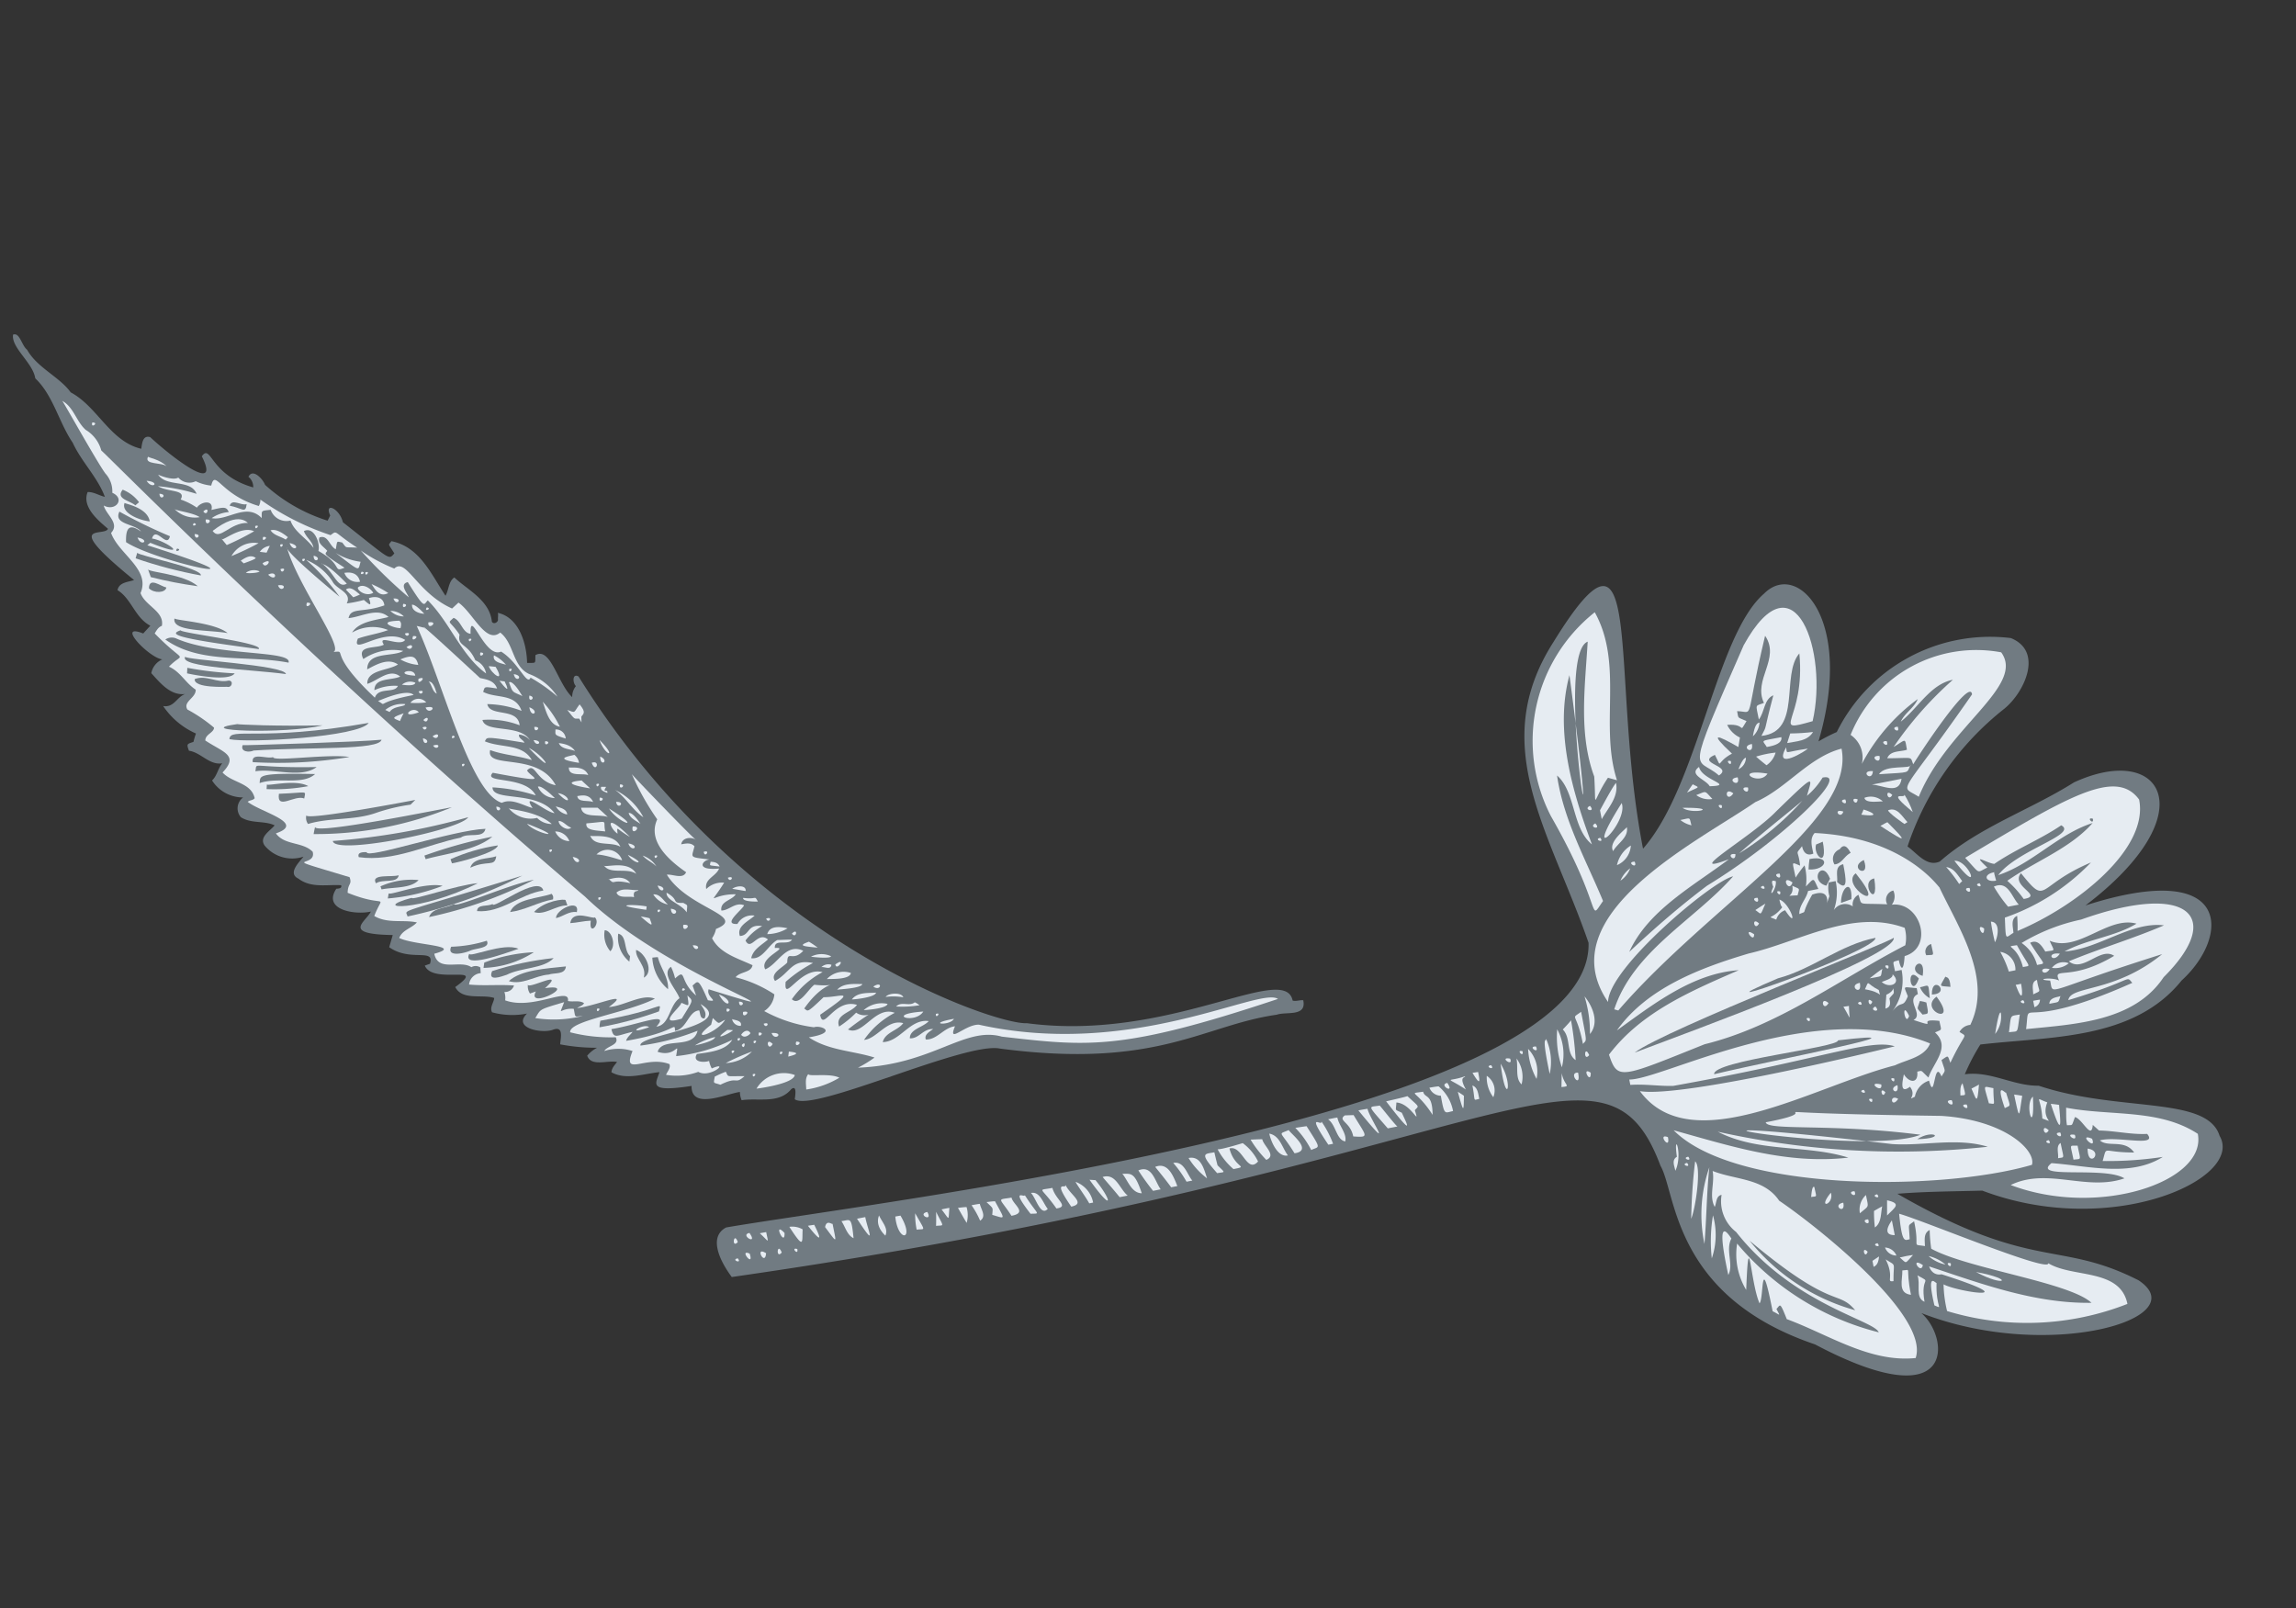 <svg width="167" height="117" fill="none" xmlns="http://www.w3.org/2000/svg"><rect width="100%" height="100%" fill="#333333" stroke="none"/><g clip-path="url(#clip0)"><path d="M158.681 71.32c-3.513 4.375-9.654 4.07-14.64 4.659-.436.69-.814 1.414-1.131 2.165 1.878-.259 3.544.861 5.373.83 5.86 1.961 12.24.71 13.157 3.642 1.841 3.123-7.869 7.546-17.26 3.99-2.042.058-4.125.062-6.176.23 9.886 5.684 11.745 3.344 17.549 6.297 4.186 2.788-6.608 5.961-15.801 2.382 2.058 1.774 2.625 7.759-7.735 2.278-10.361-3.506-10.09-11.01-11.241-12.993-4.243-11.33-12.183.133-67.549 8.092-.694-.921-1.82-2.862-.411-3.605 10.741-1.857 63.097-8.028 62.727-20.71-2.83-8.17-7.365-14.327-2.559-21.864 6.774-10.986 4.047 2.318 6.522 15.022 4.019-4.568 5.304-15.551 8.805-18.555 2.401-2.43 6.579 1.821 3.958 10.75.429-.254.873-.481 1.329-.681a12.442 12.442 0 0112.658-6.836c2.397.961.991 3.943-.457 5.129a21.368 21.368 0 00-7.055 10.03c.687.488 1.401 1.514 2.346 1.096 2.865-2.521 6.576-3.746 9.759-5.755 6.447-2.974 9.621 2.267.837 8.95 10.783-3.466 10.48 2.286 6.995 5.457z" fill="#717B82"/><path d="M157.375 71.078c-2.162 3.255-6.5 3.42-10.006 3.781.318-2.582-.816.44 7.724-3.364-.519-.583.237-.218-4.654 1.254.163-1.074 3.325-.496 6.826-3.344-8.79 2.765-7.87 3.097-8.147 1.923-1.179-.064.052-.29.653-.003-.511-1.098.76.146 4.003-1.796-1.006-.69-2.259 1.252-3.297.397 2.287-.946 4.655-1.643 6.921-2.616-2.39-.294-4.748 1.724-7.233 1.9 1.659-.9 3.62-1.052 5.234-2.022-2.075-.588-4.249 2.124-6.32 1.24.368.845.455.657-.312.791-.25-.402-.553-.918-1.105-.638 1.05 1.707 1.219 1.456.503 1.612a2.813 2.813 0 00-1.122-1.6 13.969 13.969 0 014.332-1.704c7.85-2.799 10.426-.209 6 4.19zM146.747 67.718c.01-.367 0-.733-.029-1.099-.501.223-.291.82-.271 1.236-.585.347-.554.668-.622-1.107a15.897 15.897 0 006.26-4.011c-4.051 1.711-3.116 3.223-5.089.78-.794.948 1.706 1.64.197 1.874A7.64 7.64 0 00146 64.069c2.038-1.426 4.565-2.341 6.207-4.203-2.533.808-4.379 2.974-6.864 3.788 1.384-1.827 5.828-2.962 4.579-3.62-1.551 1.051-3.314 1.739-4.863 2.804-.568-.044-1.727-.874-.507.27-.827.38-.457.526-1.616-.709 7.437-4.428 10.954-6.564 12.654-4.238.719 3.592-4.532 7.748-8.843 9.557zM146.248 86.2c2.669-1.301 5.521.473 8.272-.486-1.436-.9-6.825.093-5.303-1.107 2.667.193 5.726 1.04 8.093-.451-1.447.218-2.91.318-4.374.297.358-1.19-.121-.614 2.289-.62-.694-.999-1.902-.342-2.49-.88 1.238-.351 4.287.528 3.438-.472-1.17.059-2.331-.227-3.501-.247l-.454-.408c-.088 1.137-.734-.416-1.293-.571-.27.69-.122.568-.583.596-.083-.42-.045-.862-.064-1.278 3.233.626 6.761.059 9.58 1.902.681 3.474-7.226 6.144-13.61 3.725z" fill="#E6ECF2"/><path d="M152.223 59.552c.106.54-.541-.142 0 0z" fill="#717B82"/><path d="M150.474 70.067a1.53 1.53 0 01-1.226.334 1.054 1.054 0 011.226-.334zM145.558 47.452c1.769 2.437-3.927 5.435-5.997 10.507-1.445-.945-1.498.294 3.875-7.448-.133-1.311-3.963 4.541-4.276 5.085-.243-.606.067-.449-1.89-.439.226-.588.983-.457 1.433-.623-.173-.883-.012-.775-.972-.198a26.365 26.365 0 014.314-4.89c-1.633.32-2.522 2.05-3.789 3.045.281-.63.958-.981 1.233-1.641a13.95 13.95 0 00-4.068 4.716 1.986 1.986 0 00-.818-2.11 9.86 9.86 0 0110.955-6.005zM149.823 69.37c-.515.785-1.068-.133 0 0zM148.98 91.886c1.767 1.084 5.233.358 5.759 2.961a19.993 19.993 0 01-13.118.519 9.073 9.073 0 01-.256-1.941c1.042.558 6.245 1.311-.144-.734-.465.091-.766-.177-.905-.57 3.826 1.273 7.7 2.707 11.81 2.647-1.616-1.502-9.009-2.48-11.658-3.936a11.298 11.298 0 01-.112-1.362c-.468.232-.35.753-.346 1.172-1.029-.172-.345.223-.789-1.805-.498.393-.374.073-.319 1.307-.36.07-.555.342-.768-1.856 1.575.422 10.992 4.347 10.846 3.598zM152.166 82.831c.377.968-1.117-.465 0 0zM151.841 83.548c1.265.188.009 1.554 0 0zM149.878 72.424c-.2.567-.041.427-.817.595.002-.545.84-.476.817-.596zM149.08 70.496c-.443.678-.948-.234 0 0zM150.913 82.548c.255.665-.87-.156 0 0zM150.816 84.356c-.234-1.199-.334-.992.298-1.023.223 1.138.307.935-.298 1.023zM147.884 72.332c.008-.36-.179-.914.277-1.05.128.97.404.714-.277 1.05zM148.377 72.702a.577.577 0 01-.403.561l-.091-.464c.569-.112.5-.067.494-.097zM149.769 80.362c.033.724.372 2.928-.604-.069.682.069.61.098.604.069zM145.026 64.493c1.043-.468 1.284.76 1.812 1.31l-.779.152a10.29 10.29 0 01-1.033-1.462zM146.701 68.754c.984 1.766 1.06 1.44.436 1.594-.427-1.705-1.479-1.437-.436-1.594zM149.854 82.382c.291.612-.685-.005 0 0zM149.692 84.25c.052-.368-.174-.884.187-1.11.237 1.213.322 1.01-.187 1.11zM148.911 80.188c-.511 1.282.727 1.568-.361 1.175-.107-1.66-.644-1.538.361-1.175zM147.001 71.556c.127.645.144 1.528-.389.077.132-.013.262-.039.389-.077zM147.158 72.754c.351.445-.539.106 0 0zM149.014 82.22c-.347.613-.597-.583 0 0zM145.489 69.24a1.296 1.296 0 011.103 1.339l-.479.094a7.642 7.642 0 00-.624-1.433zM149.014 82.936c.351.444-.539.105 0 0zM145.189 64.057c-.779.153-1.007-.456-.12-.614-.039.039-.042.024.12.614zM146.912 73.798c-.227 1.46-.05 1.176-.79 1.29.173-1.34.038-1.158.79-1.29zM147.865 79.77c.152 3.081-.655.549 0 0zM144.809 67.04c.707.033.514 1.112.294 1.498a14.128 14.128 0 01-.294-1.498zM147.09 79.705c-.255 1.48-.161 1.96-.593-.087.637.078.598.117.593.087zM143.982 64.247c.337.447-.539.106 0 0zM141.202 81.17c4.615.293 6.899 2.505 6.593 3.56-6.59 1.93-21.587 1.992-26.062-2.513 4.144 1.148 8.267 2.502 12.708 1.989-3.05-.958-6.539-.352-9.5-1.886a60.364 60.364 0 0019.641 1.096c-2.233-.682-4.675-.048-6.944-.195-22.948-2.656-2.15 1.013 2.045-.68-6.589-.84-11.144-.273-11.252-.906 5.985-1.126-4.353-.702 12.771-.465zM144.317 67.541c.011.931-.705-.5 0 0zM145.532 73.664a2.03 2.03 0 01-.413 1.543c.35-2.262.457-1.318.413-1.543zM142.154 62.615c1.057-.083 2.085 2.702 0 0zM143.256 64.591c.234.639-.676-.038 0 0zM145.905 79.455c.349 1.144.365.908-.085 1.152-.749-2.155.129-.928.085-1.152zM141.559 63.073c.571.06.85.611 1.163 1.017l-.222.214a9.622 9.622 0 00-.941-1.23zM141.051 64.526c1.434 3.032 3.883 6.642 2.26 10.025a.991.991 0 00-.786.511c.63.437.434-.085-.664 2.246-.22-.564-.109-.554-.646-.2.293.938.318.668.001 1.197-.563-1.367-.471 1.959-.905.302a1.521 1.521 0 00-1.031 1.166c-.681.336.18-.035-.359-.722-.787.59-.526-.457-.443-.91.372.628 1.072.709.974-.19.404-.08.207-.134.815.431.348-1.079 1.652-2.206.477-3.282.557-.249.464-.09.317-.84-1.876-.207.201.63-1.879-.067.761-.398-.608-1.436.315-1.881a66.52 66.52 0 00-.085-.434c-1.074-.085-.942-.205-.646.593-.378.93-.438.225-1.124 1.09a3.787 3.787 0 00.671-3.008l-.48.094c-.158-.809-.219-.641.279-.801.076.39.319 1.15.423-.3 2.164-.627 1.147-3.99-.935-3.737a.998.998 0 00.109-1.032.683.683 0 00-.47.392.686.686 0 00.029.612c-2.259-.102-1.79.149-2.095-.694a.795.795 0 00-.411.843.989.989 0 00-1.378.27 3.792 3.792 0 00.131-2.11l-.509.1c-.052.334-.033.674.056 1-.605 1.674.608-.788-1.251-.113-.901 1.592-.277 1.128-.936 1.413-.031-.632.504-1.08.635-1.68l.749-.147c-.398-.84-.272-.833-.907-.18a3.827 3.827 0 00-.098-1.536c-.235.283-.452.58-.65.89-.244-1.244-.346-1.13.326-.873-.136-1.25-.389-.717.143-1.413.088.45.348.741.821.54-.096-.495-.289-1.08.096-1.497 6.656.313 9.087 4.067 9.061 3.932zM144.991 79.152c-.005 1.323.226 1.153-.328 1.106-.392-1.447-.459-1.232.328-1.106zM143.941 78.875c-.126 1.58-.19 1.095-.546.31.65-.33.546-.31.546-.31z" fill="#E6ECF2"/><path d="M138.966 55.634c-.323.654.102.524-2.293.683.446-.741 2.36-.339 2.293-.683z" fill="#E6ECF2"/><path d="M141.867 71.785c-.889-.09-.8.048-.365-.753.02.105.323-.094.365.753z" fill="#717B82"/><path d="M138.033 52.861c.231.624-.664.022 0 0zM138.52 57.805c.25.398.453.822.606 1.266-2.026-1.687-.538-.921-.606-1.266zM142.738 78.769c.283 1.049.263.866-.147.915-.054-.907.185-.798.147-.915zM143.046 80.342c.291.611-.694-.05 0 0zM143.724 92.527c2.886.523 2.106 1.143 0 0zM138.309 56.65c-.169 1.199-1.373.455-2.157.422l2.157-.423z" fill="#E6ECF2"/><path d="M140.515 72.346c-.024-1.551 1.464-.07 0 0z" fill="#717B82"/><path d="M137.328 58.941c.662-.27 1.022.453 1.412.859l-.222.137s-1.149-.786-1.19-.996z" fill="#E6ECF2"/><path d="M140.463 68.67c.185.943.272.755-.353.816a.553.553 0 01-.022-.494.562.562 0 01.375-.322zM140.855 72.497c1.665 2.224-1.359.997 0 0z" fill="#717B82"/><path d="M137.227 53.906c.249.636-.673-.023 0 0zM137.637 57.823c-.332.61-.609-.565 0 0zM137.279 59.806c1.413 1.418 1.527 1.599-.507.27.588-.332.51-.255.507-.27zM141.958 80.026c.344.726-.781-.018 0 0z" fill="#E6ECF2"/><path d="M139.844 70.984c-1.375-.43.276-1.765 0 0zM140.364 72.609a1.626 1.626 0 01-.715-.793c.716-.156.588-.334.715.793z" fill="#717B82"/><path d="M136.708 54.988c.156.794-.898-.058 0 0z" fill="#E6ECF2"/><path d="M140.115 72.922c.185.944.155.794-.279.879-.471-.577-.4-.295-.194-.989.581.104.479.14.473.11zM139.57 71.178c-.59 1.67-1.01-1.109 0 0z" fill="#717B82"/><path d="M135.61 58.034a1.282 1.282 0 011.343.265c-.255-.028-1.258.169-1.343-.265zM140.387 75.901c-.395.996-1.668 1.167-2.55 1.589-5.924 1.519-14.811 6.962-18.56 1.88 3.216.536 18.508-3.254 18.538-3.26-1.793-.582-5.23.932-16.109 2.877-1.021.03-2.035-.145-3.125-.071l-.076-.39c2.416.024 13.454-6.028 21.882-2.625zM136.225 56.093c-.063.868-1.009-.066 0 0zM138.583 68.758c-4.829 2.502-9.266 5.892-14.594 7.2-6.157 2.467-6.326 2.64-6.959.758 2.335-3.087 5.924-4.614 9.435-6.142-3.333.217-6.218 2.478-8.862 4.38 2.194-3.089 6.061-4.547 9.588-5.596 3.676-.845 7.541-3.267 11.346-1.866.117.412.133.847.046 1.266zM135.544 58.886c.642.186 1.291.556-.161.374.061-.121.114-.246.161-.373zM138.86 73.899c-.294.882-.606-1.266 0 0z" fill="#E6ECF2"/><path d="M139.451 82.866c1.128-.75 2.212-.06 0 0zM137.744 68.207c.264 1.348-14.864 6.849-18.845 8.36 2.092-1.623 18.886-8.15 18.845-8.36z" fill="#717B82"/><path d="M137.659 70.868c.707.67-.24 1.074-.792.56.141-.075.857-.23.792-.56zM141.888 91.891c.106.54-.544-.157 0 0zM135.118 58.145c-.062.635-.666-.227 0 0z" fill="#E6ECF2"/><path d="M136.324 63.897c.391 2.474-1.154.226 0 0z" fill="#717B82"/><path d="M137.35 70.244c.105.54-.545-.158 0 0zM137.7 71.87c.097.495.061.315-.273.754.062.315.124.63-.29.741.013-.329.042-.661.067-1.008.486-.22.502-.456.496-.486zM117.707 73.503l-.296-.082c1.405-4.257 5.808-6.473 8.649-9.674-1.498.294-9.093 6.697-9.096 9.14-4.352-6.333 6.519-11.652 10.712-14.543 2.252-.97 3.871-3.262 6.268-3.888 1.048 5.27-9.505 11.258-16.237 19.047zM140.277 91.367c.453.102.873.313 1.225.616a2.597 2.597 0 01-1.225-.616z" fill="#E6ECF2"/><path d="M135.563 62.553c.548 1.448-1.206.595 0 0zM134.975 63.524c2.589 3.21-1.207.905 0 0z" fill="#717B82"/><path d="M136.912 70.47c-.161.685.097.494-.922.694.862-.682.925-.679.922-.694zM134.217 58.151c.276.615-.661.036 0 0z" fill="#E6ECF2"/><path d="M129.318 71.165c2.484-.658 4.559-2.449 7.091-2.945.179.914-14.472 6.072-7.091 2.945z" fill="#717B82"/><path d="M131.842 52.458c-3.225.927-.494-.06-.966-4.928-1.359 1.557.214 5.697-2.759 6 .461-.9.09-.018.867-2.954-.689.29-.621 1.195-1.054 1.762-.229-1.169-.296-.953.37-1.208-.814-1.692 1.221-3.21.084-4.885-1.536 6.445-.724 5.508-2.035 5.485.114.584-.014.407.685.721-.611 1.007.033.165-1.408.276.193.406.521.732.928.923l-.114.69c-1.559-.891-2.18-1.127-.465.48-1.227.646-.67 1.19-1.243.089-1.433.623 1.371.804.294 1.498-1.692-1.489-2.562.502 1.799-9.467 3.729-6.766 6.161.565 5.017 5.518zM134.079 59.034c-.215.648-.831-.273 0 0zM135.649 71.962c.338-.735.023-.44 1.006.052.132.674.31.156-1.006-.052zM138.011 78.933c.17.87-.788.264 0 0zM140.856 93.291c-.07 1.865.538 1.948-.156 1.664-.654-2.78.206-1.409.156-1.664z" fill="#E6ECF2"/><path d="M133.809 61.777c.328-.468.599-.117.798.264-.456.214-.638.794-1.174.837a.754.754 0 01-.075-.64.759.759 0 01.451-.46z" fill="#717B82"/><path d="M137.776 78.45c.106.54-.529-.16 0 0zM138.067 79.933c-.518.77-.687-.41 0 0z" fill="#E6ECF2"/><path d="M132.568 56.561c2.127-.417-2.897 4.503-8.411 7.87-1.979 1.492-3.853 3.12-5.652 4.81 1.367-3.021 4.646-4.784 7.249-6.74-3.565 1.336 1.682-1.652 3.425-3.471 2.978-2.901 2.623-2.49 2.25-1.141a5.515 5.515 0 001.139-1.328z" fill="#717B82"/><path d="M136.408 73.213c.477.529-.57.267 0 0z" fill="#E6ECF2"/><path d="M134.66 65.406l-.756.272c.005-1.167.833-1.78.756-.272z" fill="#717B82"/><path d="M136.184 72.868c-.224.604-.489-.51 0 0zM139.861 92.024c-.132.757-.985-.662 0 0zM139.98 94.692c-.711-.296-.258-1.318-.517-1.92 1.147.614.186-.006.517 1.92z" fill="#E6ECF2"/><path d="M133.622 64.162c.068-.448-.226-1.153.445-1.3.212 1.078.367 2.028-.445 1.3z" fill="#717B82"/><path d="M137.132 79.448c-.221.619-.501-.493 0 0zM131.871 53.245c-.397.669-1.206.672-1.88.804l.222-.697c.554-.005 1.108-.04 1.658-.107zM135.276 71.49c.209 1.064-.943.185 0 0z" fill="#E6ECF2"/><path d="M136.835 78.884c.147.749-1.175-.283 0 0zM139.155 91.276c-.643.686-.431.66-.974.191.878-.203.98-.16.974-.19zM135.328 72.865c.337.447-.539.105 0 0z" fill="#E6ECF2"/><path d="M133.686 75.675c7.525-.884-4.4 1.36-9.005 2.465-.161-.98 9.107-1.94 9.005-2.465z" fill="#717B82"/><path d="M129.912 54.36c.106.54-.211.352 1.574.096 0 .078-2.56 1.7-1.574-.096zM137.257 87.309c1.074.24.582.508-.001 1.104-.008-.2.01-1.06.001-1.104zM138.994 94.185c-.987-.117-.603-1.095-.628-1.774.725-.033.196-.35.628 1.774z" fill="#E6ECF2"/><path d="M132.577 61.21c.402 2.052-.722.997-.486.22.573-.253.492-.19.486-.22z" fill="#717B82"/><path d="M131.614 62.487c1.588-.31 1.269.84-.069.76.008-.254.031-.508.069-.76z" fill="#717B82"/><path d="M132.834 64.426c-1.282-.355-.294-1.98.275-.505-.251.469-.272.52-.275.505z" fill="#717B82"/><path d="M136.172 79.947c.105.54-.544-.158 0 0zM139.336 98.784c-3.339.344-6.34-1.712-9.374-2.829-.519-1.298-.454-1.046-.751-.739.303.594.288.441-.279.164-.904-4.613-.616-.921-.953-.576-.679-1.562-.773-5.93-.969-.976a5.005 5.005 0 01-.661-3.37 19.708 19.708 0 0010.303 6.457c-.329-.884-6.231-2.03-10.374-7.299a2.822 2.822 0 01-1.058-2.701c-.42.083-.356.568-.498.875-.434-.785.016-1.745-.154-2.613 1.685.665 3.725.514 4.841 2.162 2.654 1.797 10.968 8.348 9.927 11.445zM134.484 73.155c.022 1.146.211 1.078-.405.079.452-.073.41-.05.405-.08zM137.605 88.765l.211 1.078c-1.071.008-.205-1.048-.211-1.078zM135.558 79.274c.364.427-.539.106 0 0zM137.107 90.745a.945.945 0 01.83.584.884.884 0 01-.83-.584zM131.119 58.214a21.006 21.006 0 01-4.625 3.862c1.736-1.538 4.634-3.817 4.625-3.862zM136.906 87.736c-.116.52-.044 1.206-.536 1.551a9.443 9.443 0 01-.064-1.2c.726-.423.605-.322.6-.352zM137.151 91.607c.818.524.556.14.575 1.582-.59.085.102-.268-.575-1.582zM136.535 86.875c.348.43-.539.106 0 0zM128.509 54.34c-.324-.544-.576-.4 1.056-.72.112.568-.924.678-1.056.72zM136.563 90.431c.349.43-.539.106 0 0zM132.999 72.963c-.419.72-.656-.57 0 0zM135.72 86.926c.194.988.252.728-.439 1.33a1.443 1.443 0 01.439-1.33zM136.673 91.39c-.034.302-.08.622-.395.761l-.085-.434c.576-.393.483-.313.48-.328zM135.881 88.698c.231.624-.665.022 0 0zM129.148 54.743a1.668 1.668 0 01-.659.922 14.66 14.66 0 01-.761-.628 7.41 7.41 0 011.42-.294zM130.362 64.428c.6.287.523.13.386.702-1.161.026-.21.197-.386-.702zM134.889 86.653c.246.62-.682.01 0 0zM135.845 91.054c-.22.619-.486-.496 0 0zM130.378 64.192c-.297.867-.908-.662 0 0zM127.983 52.53c-.023.392-.196.76-.483 1.027.184-1.202.507-.908.483-1.027zM128.561 56.273c-.632.98-2.6-.408 0 0zM129.424 65.436c.777.237 1.458 2.359.416.774a1.025 1.025 0 00-.643.686c-.798-.341-.3.059.443-.911-.11-.01-.21-.519-.216-.549zM131.63 74.072c.106.539-.544-.158 0 0zM129.443 63.55c.234.64-.67-.008 0 0zM134.072 87.482c.185.944-.884.173 0 0zM127.423 54.117c.176.899-.913.179 0 0zM129.48 64.85c.106.54-.529-.16 0 0zM129.157 64.073c.111.57-.607 1.426-.178.44-.282-.723.198-.335.178-.44zM126.991 55.088a.945.945 0 01-.545.869c.405-1.028.566-.764.545-.869zM133.167 86.757c.276.849-1.052 1.295 0 0z" fill="#E6ECF2"/><path d="M134.937 95.307a14.99 14.99 0 01-7.68-5.058c6.123 5.13 6.383 3.523 7.68 5.058z" fill="#717B82"/><path d="M127.141 57.283c.141.719-.813-.105 0 0zM128.263 64.435c.349.43-.539.106 0 0zM128.408 65.729c-.41.92-.248.795-.732.47.825-.55.735-.455.732-.47zM126.39 56.544c.245.854-.958.11 0 0zM125.895 55.365c.106.54-.529-.16 0 0zM127.844 65.31c.219.642-.674-.023 0 0zM131.96 86.31c.164.838.243.683-.225.76.085-1.075.254-.61.225-.76zM126.074 57.71c-.533.773-.731-.557 0 0zM127.945 67.173c-.341.642-.591-.553 0 0zM127.585 67.959c.022.742-.895-.602 0 0zM126.225 62.128c.033.725-.796-.093 0 0zM124.355 57.191c-.268-.492-1.578-.826-.773-1.404.188.959 2.659 1.346.773 1.404zM125.233 58.575c.106.539-.544-.158 0 0zM124.552 58.117a1.527 1.527 0 01-1.175-.283c.782-.293.567-.36 1.175.283zM123.113 57.046c.538.283.542.143-.409.609.482-.717.415-.58.409-.61zM122.376 58.761c2.886-.037.758.536 0 0zM123.03 60.033a1.924 1.924 0 01-.807-.386c.809-.159.624-.231.807.386zM125.935 90.088c-.455.851.184 1.893-.226 2.657-1.091-5.012.244-2.567.226-2.657zM115.995 44.536c2.111 3.786.328 8.257 1.618 12.22l-.658-.183c-1.204 1.791-.836 2.481-.997-.084-1.152-3.103-.666-6.573-.477-9.814-2.575.986 1.37 22.859-1.326 2.437-1.093 4.025.198 8.469 1.635 12.309-1.459-1.176-1.168-3.815-2.537-5.009.466 3.253 2.128 6.178 3.344 9.128-1.144 1.624.138.704-3.793-6.178a11.939 11.939 0 013.191-14.826zM124.329 84.912c-.196 1.858-.203 3.726-.354 5.576a10.449 10.449 0 01.354-5.576zM124.594 88.407a5.264 5.264 0 01-.086 3.127 11.342 11.342 0 01.086-3.127zM123.01 88.655a40.52 40.52 0 01.285-4.178c.481.388.032 3.416-.285 4.178zM118.898 62.678c.261.618-.683.01 0 0z" fill="#E6ECF2"/><path d="M117.954 58.415c.533 1.45-3.087 4.882 0 0zM118.327 60.161c.15.764-.687 1.177-.995 1.75-.398-.683.998-1.657.995-1.75zM118.621 61.504a1.656 1.656 0 01-1.011 1.427 2.218 2.218 0 011.011-1.427zM117.543 56.956c.199 1.018-.579 1.808-1.04 2.63l-.126-.644c1.299-2.417 1.177-1.927 1.166-1.986zM122.794 84.14c.348.43-.54.106 0 0zM118.573 63.162c-.139.366-.386.68-.71.9.15-.359.396-.67.71-.9zM122.711 84.592c.349.43-.539.106 0 0zM121.859 85.163c-.068-.344-.294-.782.111-1.017-.282-1.998.468-.232-.111 1.017zM121.318 82.719c.205 1.048-.828-.336 0 0z" fill="#E6ECF2"/><path d="M116.396 60.944c.352.445-.539.106 0 0zM116.035 59.895c.492.526-.552.28 0 0zM115.645 58.618c.477.53-.567.283 0 0zM115.251 72.476c.593.724 1.088 1.902.396 2.738a9.035 9.035 0 00-.396-2.738zM115.135 75.936c-.475-2.426-.945-1.728-.132-2.338.446 2.354.409 2.004.132 2.338zM115.59 76.749c-.424.534-.362-.816 0 0zM115.702 78.034c.029.942-.72-.497 0 0zM114.268 74.209c.172.96.284 1.93.336 2.904-.72-.496-.314-1.602-.934-2.227.297-.307.604-.647.598-.677zM114.783 78.027c.25 1.273-.772-.05 0 0zM113.602 77.636a6.859 6.859 0 01-.339-2.764c.456.846.577 1.833.339 2.764zM113.573 79.073l.019-1.015c.167.932.745.943-.019 1.015zM112.446 75.546c.365.806.46 1.71.272 2.575-.662-3.137-.204-2.231-.272-2.575zM111.719 76.123c.294.627-.673-.023 0 0zM111.147 76.298a2.384 2.384 0 01.614 2.181 4.999 4.999 0 01-.614-2.181zM110.745 76.47c.106.54-.529-.16 0 0zM110.303 76.992a2.24 2.24 0 01.37 1.887c-.474-.436-.238-1.213-.37-1.887zM109.839 77.005c.27.663-.87-.156 0 0zM109.149 77.374c.967 1.599.377 3.192 0 0zM108.454 77.479c.349.43-.539.106 0 0zM108.14 78.256a1.283 1.283 0 01.476 1.555 2.382 2.382 0 01-.476-1.555zM107.507 77.96c.123.63.22 1.124-.405.08.453-.074.411-.05.405-.08zM107.096 78.958c.403.155.413.604.502.975-.494.097-.265.239-.502-.975zM106.624 79.253c-1.552-1.018-1.387-.49-.065-.967.027.135-.488-.029.065.967zM106.479 79.701c-.019 1.17-.005 1.323-.445-.286.478.295.451.316.445.286zM105.271 78.772c.592.879-.689.135 0 0zM104.635 79.02a3.056 3.056 0 011.053 1.8c-.614.121-.63.358-.888-1.116a.9.9 0 01-.83-.584c.752-.132.668-.084.665-.1zM104.202 81.096c-1.187-1.851-1.85-1.503-.688-1.684.115.506.673.1.688 1.684zM102.363 79.73c.949.872.833.677.544 1.03.402 1.258-.252-.496-1.339-.563-.038.677-.157.467.395.747.383.843.966 1.91-1.143-.833.03-.006 1.549-.35 1.543-.38zM101.645 81.94l-.704.138c-1.567-1.808-1.416-1.511-.589-1.658-.009-.045 1.197 1.507 1.293 1.52zM99.462 80.641c.144.734 2.162 3.574-.66.13.75-.147.666-.1.66-.13zM98.449 81.104c.928 1.56 1.209 1.645-.021 1.56-.209-1.064-1.157-1.142-.611-1.53.695-.026.635-.015.632-.03zM97.272 81.288c.117.6.71 1.168.574 1.739-.643-.108-.672-1.206-1.248-1.607.776-.167.662-.114.674-.132zM96.115 81.577c.35.503.635 1.048.847 1.623l-.345.067c-1.714-2.556-.432-1.252-.502-1.69zM95.03 81.914c1.122 1.756.938 1.45.341 1.738a6.488 6.488 0 00-1.155-1.61c.904-.145.817-.113.814-.128zM94.157 83.89c-1.07-1.735-1.237-1.313-.424-1.69.145.267 1.802 1.497.424 1.69zM92.322 82.46c.775.144.933 1.031 1.353 1.586-.776.168-1.259-1.106-1.353-1.585zM91.812 82.872c.094.48 1.07 1.174.293 1.498a7.889 7.889 0 01-1.143-1.472c.94-.044.85-.026.85-.026zM90.389 83.15c.475.349.859.807 1.117 1.337-.83.925-1.141-1.223-2.082-.945.383 1.48 1.476 1.266.293 1.498a4.977 4.977 0 01-1.153-1.438c.344.01 1.825-.451 1.825-.451zM88.56 84.769c.596.583.558.466-.03.566-1.356-1.523-.892-1.38-.203-1.516.12.537.239.98.233.95zM86.449 84.234c.913-.179 1.125.822 1.347 1.478a5.432 5.432 0 01-1.347-1.478zM85.337 84.592c.793-.156 1.005.845 1.387 1.284l-.42.082a8.43 8.43 0 00-.967-1.366zM84.024 84.88c.936-.385 1.335.703 1.611 1.395l-.45.088c-.57-.774-1.158-1.468-1.16-1.483zM82.8 85.136c.992-.412 1.19.762 1.622 1.377l-.554.109c-.382-.476-.74-.972-1.069-1.486zM83.047 86.798c-.748-.009-1.005-.922-1.413-1.418.595.023.877-.203 1.413 1.418zM80.202 85.614c.968-.299 1.23.879 1.82 1.354l-.584.114c-.575-.711-1.23-1.438-1.236-1.468zM79.668 85.828c1.207 1.474 1.356 2.471-.422-.011.44.023.428.04.422.01zM78.234 85.969a2 2 0 011.275 1.507l-.284.056c-.247-.465-.968-1.444-.991-1.563zM77.5 86.19c.33.729 1.524 1.35.419 1.582-1.435-2.083-.349-1.222-.42-1.582zM76.84 87.906c-1.145-1.642-1.446-1.272-.293-1.498.215.86 1.261 1.355.294 1.498zM74.986 86.776c.659-.129.874.731 1.223 1.16-.526.57-.86-.811-1.223-1.16zM74.534 86.927c.967 1.522 1.192 1.322.422 1.364-1.54-1.985-.372-1.11-.422-1.364zM73.57 88.438c-.893-1.38-1.11-1.136.005-1.323.1.51 1.21 1.1-.006 1.323zM72.365 87.368c.758 1.407.797 1.29-.193 1.002.041-.584.107-.41-.415-.93.698-.09.614-.042.608-.072zM71.268 87.567c.08.405.506.912.022 1.225a6.35 6.35 0 00-.624-1.122c.69-.135.605-.088.602-.103zM70.303 87.803c.112.375.114.773.008 1.15-.226-.36-.422-.727-.634-1.09.713-.093.63-.045.626-.06zM69.055 87.861c-.09.967.056.922-.57.112.657-.144.573-.097.57-.112zM68.084 88.145c.588 1.175.607.954 0 1.026.012-.25.012-.966 0-1.026zM67.45 88.16c.433.786-.794.156 0 0zM66.566 88.256c.787 1.4.729 1.101.109 1.191a5.462 5.462 0 01-.11-1.191zM65.494 88.42c1.091 1.838-.19 1.965-.375.073.375-.074.378-.059.375-.074zM63.938 88.413c.222.5.696.937.458 1.466-.823-.788-.453-1.436-.459-1.466zM62.934 88.532c.197 1.004.868 2.365-.599.118l.6-.118zM62.084 90.067c-.481-.232-.599-.831-.882-1.242.653-.082.72-.375.882 1.242zM60.553 88.999c.293 1.498.383 1.48-.54.261.113-.613.569-.111.54-.261zM59.214 89.075c.713 1.415.316 1.057-.45.088.498-.082.456-.058.45-.088zM58.38 89.425c-.05.927.145 1.527-.968-.184.334-.048.675.017.969.184zM57.992 90.854c.106.54-.53-.16 0 0zM57.063 89.683c.046 1.11-.898-.929 0 0zM56.86 91.107c-.44.537-.332-.822 0 0zM55.728 89.618c.173.884.237.731-.464.09.524-.102.467-.075.464-.09zM55.72 91.16c-.067 1.008-.873-.56 0 0zM54.512 89.685c.67.957-.749.147 0 0zM54.528 91.19c.352 1.083-.837-.38 0 0zM53.663 90.35c-.475.512-.287-.83 0 0zM53.661 91.532c.352.444-.539.105 0 0z" fill="#E6ECF2"/></g><path d="M2.566 27.522c1.306 1.238 1.704 3.18 2.722 4.681.645 1.4 1.8 2.5 2.34 3.937-.43-.097-.82-.369-1.253-.347-.43 1.063.723 2.032 1.479 2.673-.263.622-3.454-.635 1.898 3.727-.43.153-1.09.153-1.205.736 1.01.61 1.274 2.013 2.387 2.585l-.518.566c-2.05-.812.447 1.792 1.39 1.883a1.381 1.381 0 00-.802 1.004c.648.708 1.393 1.647 2.461 1.516-.612.218-.802 1.004-1.596.876a5.614 5.614 0 002.384 1.998 5.213 5.213 0 00-.18.607c-.443.158-.531.116-.328.645.881.127 1.482 1.072 2.423.914-.32.378-.38.912-.744 1.248a2.669 2.669 0 002.26 1.236.983.983 0 00-.164 1.437c.744.484 1.697.233 2.456.593-.337.414-1.163.855-.723 1.476a2.6 2.6 0 002.824.8c-.324.408-1.178 1.226-.37 1.599.928.711 2.098.412 3.105.48.079.221-.161.248-.349.256-1.023 1.538 1.36 1.923 2.513 1.66-.374.763-2.158 1.647 1.59 1.707l-.257.885c1.548 1.092 3.328.033 2.967 1.204l-.378.134c.598 1.431 4.645-.185 2.214 1.56.518 1.004 1.969.503 2.836.796-.036.35-.345.68-.158 1.04.829.228 1.7.26 2.542.093-1.089 1.062 1.097 1.473 1.887 1.177.79-.295.566.562.524 1.061.885.17 1.784.254 2.685.248a2.433 2.433 0 00-.718.578c.296.834 1.488.307 2.173.46-.17.221-.389.431-.409.747 1.062.59 2.355.101 3.49-.01-.238.819-.932 1.506 2.337 1.003-.034 1.759 2.47.589 3.516.437.002.206.045.41.126.6 1.212-.181 2.712.283 3.604-.798.435-.345.298.466.26.73 1.362.982 12.425-4.216 14.933-3.685 11.439 1.506 14.785-1.71 20.122-2.464.69-.246 2.19.174 1.929-1.054-.259-.025-.51.094-.77.025-.586-2.844-8.947 3.022-19.342 1.644-2.249.154-20.655-6.004-32.598-25.218-.46-.262-.437.463-.192.699-.18.228-.277.51-.272.801-1.047-.963-1.561-3.685-2.672-3.055-.03.657.094.553-.605.568-.034-1.456-.605-3.307-2.133-3.644.05.144-.002.324.014.494.017.17-.29.382-.443.158-.162-1.571-1.76-2.309-2.732-3.225-.427.284-.397.904-.642 1.33-1.032-1.541-1.869-3.562-3.937-3.97-.229.345-.273.097.215.891-.44.494-.222.49-3.74-2.264-.253-1.04-1.381-1.49-.924-.493l-.19.376a12.208 12.208 0 01-4.551-2.607c-.144-.404-.895-1.237-1.206-.584a.94.94 0 01.348.772c-3.166-.898-3.056-3.227-3.74-2.264 1.452 2.887-2.261-.003-3.754-1.394-.559-.168-.59.488-.652.848-2.276-.54-3.175-3.067-5.129-4.103-.814-1.134-2.44-1.788-3.17-3.098-.41-.324-.53-1.28-1.024-1.103-.143.96 1.444 2.04 1.616 3.181z" fill="#717B82"/><path d="M7.673 34.45a1.922 1.922 0 01.496 1.395c.98.443.216 1.39-.624.926.166.674 1.193 1.292.534 1.996.547 1.537 2.89 2.64 2.143 4.374.334.938 1.745 1.316 1.552 2.382-.26.093-.383.327-.522.553 2.308 2.363 2.159 1.242 1.037 2.419.833.364 1.2 1.187 1.944 1.67.038.603-.953.868-.6 1.447.69.37 1.34.813 1.937 1.32-.028.377-.638.477-.637.932 1.325.879 2.461 1.061 1.253 2.327.698.765 2.079.728 2.338 1.868-.115.173-.365.13-.506.269.995.775 4.246 1.541 2.049 2.293.638.889 1.957.595 2.676 1.337.34 1.244-2.873.172 2.683 1.848.2.56-.127.427-.14 1.136 2.915 1.179 2.614-.079 1.937 1.688.982.575 2.113.246 3.1.467-.388.432-1.055.537-1.284 1.132 1.104.546 4.755.538 2.55 1.147.282 1.367 1.88.417 2.697.977a.622.622 0 01.651.018l.03.415a.926.926 0 00-.849.83c1.109.105 2.182-.013 3.268.07a.678.678 0 01-.699.469c.065.197.084.406.056.61 2.027.747 4.745-1.056 4.566.049.383.084.825-.073 1.171.156-.092.194-.34.238-.504.355 1.413-.15 4.047-1.367 2.307-.072 1.092-.066 2.433-.998 3.35-.606-2.038 1.034-6.269 1.6-6.16 2.442 1.082.277 2.197.398 3.313.362.292.571-.63.62-.832 1a3.345 3.345 0 012.055.003c-.784 1.922.968.286 2.686.952.102.286-.15.523-.25.778a4.59 4.59 0 002.343-.217c.88.494 2.345-.834.983-.247a1.798 1.798 0 01-.194-.547c-.404.143-1.25.077-.885-.507.88-.123 2.103-.235 2.568-1.031a11.918 11.918 0 01-4.082 1.188c.214-1.294.05.143-1.345-.314.35-1.122 2.57-.122 2.904-1.532-1.334.53-2.728.892-4.15 1.08-.274-.768 7.121-1.389 4.369-3.022.19.329.507.642.283 1.044-.34.033-.287-.353-.383-.582-.778.041-.887 1.342-1.759 1.491-.036-.72.138.098-3.558.723.078-.277.315-.435.472-.652-1.132.241-1.365.574-1.538-.201 1.983-.324 4.332-1.35 3.267-.18.986-.115.918-1.544 1.685-2.066-.24-.678-1.365-1.775-.623-2.288.133.27.234.554.301.847.855-.774.262.156 1.53 1.246l-.26-.73c.392-.3.381-.62 1.115 1.071.908.161-.158-.237.054-.797 8.637 2.664-3.033-.975-8.986-6.737C23.101 48.654 7.683 32.994 7.368 32.77a2.516 2.516 0 00-1.137-1.503c-.69-.62-.864-1.644-1.704-2.108.04-.014 2.562 4.518 3.146 5.293z" fill="#E6ECF2"/><path d="M6.714 30.727c-.156.51.542-.002 0 0z" fill="#E6ECF2"/><path d="M8.925 35.62c-.538.675.514.785.919 1.14l.27-.229a2.764 2.764 0 00-1.19-.911zM8.686 37.216c-.466.958 1.176.873 1.572 1.45-.95-.689-1.113-.117-1.09.77 2.29 1.49 11.616 3.41 1.548.227l.215-.179c3.13 1.249 1.076-.192.125-.309.278-.95 1.09.757 1.304-.17a37.064 37.064 0 01-3.674-1.789zM9.063 36.583c-.292.75 1.145 1.28 1.828 1.345-.16-1.029-1.836-1.284-1.828-1.345z" fill="#717B82"/><path d="M10.77 33.217c-.325.614 1.005.39 1.352.707-.46-.51-1.355-.633-1.352-.707zM10.661 34.972c.434.683 1.043.084 0 0zM10 39.096c.26.73.975.182 0 0z" fill="#E6ECF2"/><path d="M9.983 40.203l-.118.409c1.547.536 3.133.953 4.743 1.247.134-.532-4.625-1.45-4.625-1.656z" fill="#717B82"/><path d="M11.495 34.514c.605.959 2.355.307 2.805 1.408a13.606 13.606 0 00-2.81-.555c.766.461 2.073.216 1.651.968a4.95 4.95 0 011.18.593c.292-.456 1.25-.607 1.057.167.853-.201 1.092-.272 1.258.154a2.53 2.53 0 00-1.238.44c1.137.226 2.522-1.161 3.638-.003.006-.56-.085-.528.653-.6a1.216 1.216 0 001.437.78c.301.847 1.17 1.271 1.675 1.987-.066-.475-.531-.75-.698-1.219.718-.373 1.21.846 1.057 1.444 1.83 1.021 1.007 1.593 1.9 1.216-1.657-1.068-1.427-.96-1.258-1.225-.237-.297-.732-.532-.566-.972.625-.223.726.637 1.185.855.13-.663.032-.57.471-.49.372.468.111.312 1.088.375-1.795-1.166-1.412-1.287-1.938-.91a19.354 19.354 0 01-5.103-2.586.927.927 0 01-.113.466c-2.802-.823-3.16-2.735-3.462-1.483a3.332 3.332 0 01-1.126-.319 1.065 1.065 0 01-1.27-.267c-.379.253-1.477-.193-1.473-.224zM11.598 35.916c.034.59.657.03 0 0z" fill="#E6ECF2"/><path d="M10.76 41.394l.208.586c1.127.284 2.268.505 3.42.662-1.029-.911-3.646-1.007-3.629-1.248zM12.102 42.736c-.43-.097-1.249-.788-1.27.056.387.39 1.204.334 1.27-.056z" fill="#717B82"/><path d="M12.678 37.013a2.075 2.075 0 001.845.606c-.47-.332-1.798-.475-1.845-.606z" fill="#E6ECF2"/><path d="M12.885 39.904c-.273.346.44.078 0 0zM12.026 46.52c2.555 1.82 5.982 1.1 8.963 1.682.292-.91-5.139-.46-8.116-1.734a.83.83 0 00-.847.051zM12.694 44.976c-.22.988 2.435.82 3.861 1.076-.943-.794-3.923-.922-3.86-1.076zM13.136 45.846c-.769.273-.72.535 5.681 1.368.38-.458-5.712-1.167-5.681-1.368z" fill="#717B82"/><path d="M14.103 38.047c-.273.347.435.11 0 0zM14.154 38.85c.034.59.643-.008 0 0zM14.786 37.203c.32.444.493-.47 0 0z" fill="#E6ECF2"/><path d="M13.468 47.767c-.47.784 4.727.915 7.332 1.265-.075-.663-7.38-1.028-7.332-1.265z" fill="#717B82"/><path d="M14.963 37.785c-.06.653.703-.045 0 0z" fill="#E6ECF2"/><path d="M13.624 48.578l-.018.402c.636.14 3.06.599 3.463 0a25.417 25.417 0 01-3.445-.402z" fill="#717B82"/><path d="M15.466 38.619c.523.768 1.242-.633 2.581-.581-.011.092-.579-.968-2.581.58z" fill="#E6ECF2"/><path d="M16.507 49.958c.373.102.51-.46.117-.453-.822.205-1.622-.435-2.46-.108-.095.68 2.312.557 2.343.561z" fill="#717B82"/><path d="M16.107 39.183l.385.465a18.693 18.693 0 001.991-1.003c-.984-.456-2.422.862-2.376.538z" fill="#E6ECF2"/><path d="M17.94 36.667c-.404.144-1.05-.434-1.235.117.913.174 1.158.615 1.235-.117z" fill="#717B82"/><path d="M18.807 39.514a1.867 1.867 0 00-1.971.936c.673-.278 1.33-.59 1.97-.936zM18.6 40.585c-.376-.277-.765-.007-1.088.197l.218.2c.113-.054.851-.288.87-.397zM18.874 41.559a.995.995 0 00-.99.103c.172.07.97.007.99-.103zM18.567 38.264c-.052.43.443-.158 0 0z" fill="#E6ECF2"/><path d="M17.252 52.672c-3.523.49 3.465.748 6.224.089-3.273.079-6.227-.059-6.224-.09z" fill="#717B82"/><path d="M16.688 53.768c1.353.296 9.438-.16 10.13-1.184-7.97 1.398-10.1.278-10.13 1.184z" fill="#717B82"/><path d="M19.143 39.056c-.186.507.542-.045 0 0zM19.624 39.707a1.024 1.024 0 00-.726.434l.491.06.235-.494zM19.103 40.964c.199.56.89-.508 0 0zM19.666 38.548c.23.402.753.465 1.116.703l.158-.174c-.996-.82-1.29-.407-1.274-.53zM19.505 41.804c.641.608.7-.382 0 0z" fill="#E6ECF2"/><path d="M17.65 54.203c-.19.493.488.545.8.39 4.087-.265 9.126-.004 9.302-.786-1.326.15-10.105.426-10.101.396z" fill="#717B82"/><path d="M20.383 39.613c-.022.434.43-.153 0 0zM20.401 41.397c.072.488.56-.2 0 0zM20.22 42.577c.232.651.832-.135 0 0z" fill="#E6ECF2"/><path d="M19.867 55.072c-.443.158-1.599-.37-1.483.367a31.8 31.8 0 007.028-.373c-1.483-.25-5.595.361-5.545.006z" fill="#717B82"/><path d="M20.868 39.822c.777 2.761 4.2 7.31 3.38 7.602 1.126-.093-.56-.05 3.018 3.328.26-.797 1.438-.291 1.675-.86a3.427 3.427 0 00-1.707.314c-.006-.923 1.219-.698 1.877-.99-.769-.637-1.625.298-2.394.528-.042-1.026 1.538-.958 2.228-1.409-.705-.497-1.57.001-2.236.356.008-1.339 1.889-.878 2.619-1.343a3.856 3.856 0 00-2.9.592c-.52-1.048.942-.732 1.491-1.045-.528-.824 1.172.2 1.55-.346-1.594-.973-3.963 1.234-3.439-.097.716-.255 1.488-.353 2.2-.621a2.959 2.959 0 00-2.62.184c.513-.828 1.749-.901 2.65-1.134-.79-.731-1.969-.004-2.907.08.167-.807 1.016-.36 2.605-.926-.07-.607-.63-.7-1.126-.524.237.664.036.471-.364.13a9.124 9.124 0 01-1.246.252c.404-.804-.76-1.021-1.038-1.597a4.148 4.148 0 00-1.907-1.566c.903.8 1.714 1.697 2.42 2.675 0 0-3.895-3.192-3.829-3.583zM21.063 39.503c.264.743.935.196 0 0z" fill="#E6ECF2"/><path d="M18.576 56.104c1.386-.23 3.291.546 4.454-.308-4.9.085-4.307-.434-4.454.308zM18.882 56.964c1.303-.464 3.13.177 4.036-.659-4.318-.092-3.959.132-4.036.659zM19.413 57.053l-.024.347a13.452 13.452 0 003.035-.215c-.925-.536-3.012.03-3.011-.132z" fill="#717B82"/><path d="M21.991 40.67c-.026.42.43-.153 0 0zM22.813 40.421c-.013.665.703.161 0 0zM22.326 43.837c-.216.59.633-.034 0 0z" fill="#E6ECF2"/><path d="M22.128 58.083c.1-.623.32-.422-1.84-.343-.176 1.236 1.147.047 1.84.343z" fill="#717B82"/><path d="M23.41 40.986c.905.647 1.136 1.871 1.814 1.468-1.692-1.745-1.837-1.327-1.814-1.468zM24.414 40.218c1.879 1.445 1.605 1.293 1.815.646a4.563 4.563 0 01-1.815-.645z" fill="#E6ECF2"/><path d="M22.283 59.304a.76.76 0 00.122.632c1.617-.487 3.362-.242 4.951-.808.813-.279 1.651-.479 2.503-.597l.347-.343s-7.98 1.533-7.923 1.116z" fill="#717B82"/><path d="M25.046 41.666a1.01 1.01 0 001.141.65c-.202-.896-1.132-.623-1.141-.65zM26.18 43.244c-.28-.209-.669-.642-1.022-.356l.536.558c.166-.058.328-.125.486-.202z" fill="#E6ECF2"/><path d="M22.92 60.149c-.044.172-.08.346-.107.522a26.13 26.13 0 0010.049-1.946c-.423.047-10.034 2.03-9.941 1.424z" fill="#717B82"/><path d="M26.247 40.05a34.554 34.554 0 003.483 3.398c-.115-.326-.705-.952-.07-1.105 1.297 2.077 1.135 1.621 1.457 1.33 1.61 1.6 2.415 3.984 4.239 5.316a1.258 1.258 0 00-.78-.955c-.555-1.27-1.336-.992-1.148-1.866-.744-1.1-.934-.768-.436-1.225.56.212.639 1.094 1.235 1.16-.058-1.975 1.038 1.847 2.22 1.294 1.28.792 1.884 2.529 2.142 1.894.698.395 1.355.86 1.96 1.386a4.231 4.231 0 00-2.053-1.646c-1.24-.557-1.09-2.24-2.116-3.019-1.04.87-1.983-1.451-3.034-2.178l-.464.43c-2.563-1.143-3.342-3.742-4.204-2.907a12.44 12.44 0 01-2.43-1.307zM27.148 43.12c-.222-.376-.8-.684-1.118-.38-.04.22.595.683 1.118.38zM26.308 41.584c-.255.355.439.079 0 0zM26.576 41.636c-.04.425.43-.153 0 0z" fill="#E6ECF2"/><path d="M24.21 61.172c.1 1.065 9.263-.772 9.847-1.728a50.161 50.161 0 01-9.847 1.728z" fill="#717B82"/><path d="M27.026 42.488c.298.466.593.963 1.216.653a7.453 7.453 0 00-1.216-.653zM29.073 45.149c-1.861.046-.259.591.06.537.112-.466-.053-.437-.06-.537zM28.617 43.536c.223.625.734-.041 0 0zM28.395 44.437c.26.258.612.402.978.4a1.382 1.382 0 00-.979-.4zM27.499 50.992c.76.448-.391.14 2.601-.441-.02.11-.065-.637-2.601.441z" fill="#E6ECF2"/><path d="M26.67 61.984c-.249 0-.708-.012-.574.366 2.535.36 4.97-.918 7.418-1.422.534-.395 1.638.107 1.798-.64-2.347.087-8.722 2.253-8.642 1.696z" fill="#717B82"/><path d="M29.47 51.215a1.961 1.961 0 00-1.447.427l.318.15c.288-.468 1.134-.359 1.13-.577zM29.329 43.928c-.156.51.534.016 0 0zM29.45 46.086c.158.443.574-.204 0 0zM29.12 47.964c.4.227.845.364 1.303.403-.176-.7-.521-.724-1.302-.403zM29.358 51.886c-.99.352-.74.352-.269.565.226-.52.273-.552.269-.565zM29.972 43.964c-.051.473.504.672.889.681-.765-.828-.892-.607-.889-.681zM29.566 47.072c.433.433.643-.463 0 0zM30.203 49.15c-.07-.695-1.724-.106 0 0zM30.21 49.66a.94.94 0 00-.977.143c.9.135.97-.08.977-.142z" fill="#E6ECF2"/><path d="M29 63.665c-.47.166-2.071-.13-1.654.588.483-.333 1.566.03 1.654-.588z" fill="#717B82"/><path d="M30.045 46.27c-.233.583.65-.069 0 0z" fill="#E6ECF2"/><path d="M30.305 45.518c1.907 4.12 3.901 12.2 6.197 12.88.728-.347 1.535.188 2.234.379-.844-1.3 1.017.342 1.599.37-1.307-1.692-4.511-.801-4.511-1.873 1.068.061 2.124.258 3.143.584-.76-1.475-3.896-.844-3.125-1.646 4.45.837 2.77.364 2.493-.169.604-.655.597.771 2.086 1.078-1.318-2.466-5.108-1.117-4.77-2.559.978.357 2.037.406 3.032.727-.698-1.22-2.212-.857-3.42-1.366.204-.293-.14-.39 2.883.104-.074-.209-.47-.332-.388-.596.307.029.59.175.791.409-.75-1.201-3.228-.495-3.458-1.47a6.11 6.11 0 012.706.387c-.144-1.313-2.159-.582-2.353-1.54a7.259 7.259 0 012.494.492c-.464-1.302-1.854-.88-2.796-1.382.141-.388.005-.398 1.014-.244-.204-.573-.748-.658-1.24-.762-11.233-10.413 5.194 5.357-4.092-3.665-.615-.162-.522-.107-.519-.138z" fill="#E6ECF2"/><path d="M27.674 64.474l.079.221c.862-.174 2.137-.056 2.692-.68a5.53 5.53 0 00-2.771.459z" fill="#717B82"/><path d="M30.462 51.816c-.47-.581-1.485.528 0 0zM31 51.096a.733.733 0 00-1.15.028c.383.028.768.019 1.15-.028zM31.048 44.182c-.263.373.426.084 0 0zM30.444 49.372c-.158.628.755-.269 0 0zM31.157 45.273c-.074.658.85-.126 0 0zM30.45 50.294c.157.443.573-.204 0 0z" fill="#E6ECF2"/><path d="M28.274 64.965l-.067.39a14.293 14.293 0 003.987-.92c-1.353-.296-3.963.78-3.92.53z" fill="#717B82"/><path d="M31.169 49.554c.26.275.269.756.6.902-.33-1.174-.628-.775-.6-.902zM30.954 51.465c.223.625 1.036-.222 0 0zM30.793 52.373c.336.409.51-.504 0 0zM30.734 52.908c.157.443.573-.204 0 0z" fill="#E6ECF2"/><path d="M29.951 65.307c-3.227.87.646 1.032 4.802-1.063-1.484.117-4.837 1.296-4.802 1.063z" fill="#717B82"/><path d="M30.767 53.703c.027.695.685.152 0 0zM31.464 53.558c.42.437.642-.463 0 0z" fill="#E6ECF2"/><path d="M29.642 66.665a33.578 33.578 0 008.348-2.971c-9.46 2.94-8.465 2.396-8.349 2.97z" fill="#717B82"/><path d="M31.499 54.235c.311.462.69-.246 0 0z" fill="#E6ECF2"/><path d="M30.87 62.236l.092.26c1.605-.438 3.66-.641 4.847-1.636a35.181 35.181 0 00-4.94 1.376z" fill="#717B82"/><path d="M32.928 53.507c-.264.372.425.083 0 0zM34.099 46.487c-.027.42.43-.153 0 0z" fill="#E6ECF2"/><path d="M33.03 65.752c-.584.34-1.608.264-1.818.955a30.638 30.638 0 007.62-2.711c-1.83.343-5.817 2.128-5.802 1.756z" fill="#717B82"/><path d="M33.608 55.583c-.052.43.43-.153 0 0zM34.944 47.462c-.156.51.53.003 0 0z" fill="#E6ECF2"/><path d="M36.21 61.495c-1.187.18-2.345.518-3.442 1.005l.106.3c.271-.023 3.265-.766 3.337-1.305z" fill="#717B82"/><path d="M35.546 48.451c.209.587 1.237 1.292.504.056-.583-.072-.494-.03-.504-.056z" fill="#E6ECF2"/><path d="M32.816 68.866c-.351.785.976.474 1.38.287.402-.188 1.496-.166 1.21-.724a9.57 9.57 0 01-2.59.437z" fill="#717B82"/><path d="M35.928 47.67c-.13.501.54.57.875.686a2.766 2.766 0 00-.875-.686z" fill="#E6ECF2"/><path d="M36.095 62.285c-.612.217-1.66.077-1.89.833 1.287-.59 1.77-.013 1.89-.833z" fill="#717B82"/><path d="M36.314 49.499c.36.473.874 1.053.39.066-.503-.055-.398-.049-.39-.066zM37.033 48.67c-.022.434.43-.152 0 0zM37.03 49.655c.283.794.223.625.965.977-.815-1.382-1.03-.954-.965-.977z" fill="#E6ECF2"/><path d="M34.139 69.364c-.598 1.166 2.605-.017 3.574-.347-1.099-.49-3.629.69-3.574.347zM35.833 65.753c-.35.213-1.12-.013-1.135.521 1.756.153 3.136-1.248 4.823-1.496-.33-1.218-3.761 1.47-3.688.975z" fill="#717B82"/><path d="M37.368 49.036c.154.723.802.11 0 0zM36.101 58.672c.008.6.63.04 0 0z" fill="#E6ECF2"/><path d="M35.223 70.02l-.053.386a7.12 7.12 0 003.658-1.14c-1.234.059-2.45.313-3.605.754z" fill="#717B82"/><path d="M36.986 58.769a2.06 2.06 0 002.079.727 1.48 1.48 0 001.067.442c-1.118-.996-3.17-1.03-3.146-1.17zM38.51 50.596c-.132.619.589.128 0 0zM38.505 51.449c.114.854.815.311 0 0z" fill="#E6ECF2"/><path d="M35.795 70.638c-.347.798.681.389 1.064.267 1.069-.542 2.68-.425 3.412-1.214-1.52.16-3.02.477-4.476.947z" fill="#717B82"/><path d="M38.456 54.401c2.086 2.193 1.13.537 0 0zM38.866 52.876c-.032.569.647-.04 0 0zM38.811 53.834c.218.612.792.041 0 0z" fill="#E6ECF2"/><path d="M40.134 65.015c-.977.347-2.634.35-3.035 1.329 1.095-.14 2.045-.728 3.122-.92.073-.29-.1-.36-.087-.41z" fill="#717B82"/><path d="M39.477 51.044c.227.639.453 1.688 1.247 1.816a7.654 7.654 0 00-1.247-1.816zM38.334 59.917c.548.715 3.2 1.24 0 0zM39.661 53.913c-.13.502.552.024 0 0zM39.124 57.23a1.382 1.382 0 001.233.823c-1.285-1.26-1.26-.696-1.233-.823z" fill="#E6ECF2"/><path d="M37.008 71.366c.977.312 1.924-.406 2.898-.474.43-.153 1.199.028 1.256-.594-1.47.157-3.27.254-4.154 1.068z" fill="#717B82"/><path d="M40.4 53.063c.008.394-.14.388.748.659a.705.705 0 00-.748-.659zM40.647 54.047c.162.456.796.421 1.175.58-.361-.562-1.179-.55-1.175-.58z" fill="#E6ECF2"/><path d="M38.844 66.34c.745.277 1.587-.492 2.426-.482l-.134-.378c-.042-.117-1.53.03-2.292.86z" fill="#717B82"/><path d="M41.26 51.642c.614.78.467.612.87.63.247.367.148.417.154-.143.157-.217.361-.305-.127-.894-.469.622-.241.643-.897.407z" fill="#E6ECF2"/><path d="M38.399 71.605a.954.954 0 00.149.665l.43-.152c-.746 1.41 3.253-.63.664-.237 1.61-1.453-1.296.153-1.243-.276z" fill="#717B82"/><path d="M40.581 57.695c1.037 1.098.908.117 0 0zM40.411 58.62a1.19 1.19 0 00.84.627c-.024-.52-.846-.521-.84-.626zM39.964 61.818c-.026.42.43-.153 0 0zM41.776 54.907c-.235.084-1.714.258.34.584a.912.912 0 00-.34-.584zM40.383 60.48a1.147 1.147 0 001.029.705 1.09 1.09 0 00-1.029-.705zM41.545 60.198c-.343-.098-.547-.465-.906-.484-.05.311.633.787.906.484zM41.378 55.812c-.038.718.966.404 1.407.57-.3-.759-1.374-.48-1.407-.57zM38.934 74.055a8.67 8.67 0 003.451-.156c-.642.052-.508.18-.653-.516-1.03-.089-1.115.66-.7-.485-1.913.563-1.674.493-2.098 1.157zM42.922 57.346c-.2-.193-.414-.38-.615-.574-1.31.114-.674.373.615.574z" fill="#E6ECF2"/><path d="M41.958 66.347c.237-1.024-1.535-.188-1.518.437.519-.111.943-.526 1.518-.437z" fill="#717B82"/><path d="M41.989 57.898c.045.498.793.29 1.154.44-.325-.75-1.162-.378-1.154-.44zM41.658 62.33c.278.782.89.153 0 0zM42.264 58.754c.108.798 1.347.445 1.942.674-.245-.236-.49-.471-.74-.676-1.369-.012-1.197.015-1.202.002zM43.038 55.485c.296.834.677-.24 0 0z" fill="#E6ECF2"/><path d="M41.48 67.148c.488-.027.984-.16 1.491-.179-.173 1.206.765.212.292-.25-.044.206-1.622-.641-1.784.43z" fill="#717B82"/><path d="M44.022 60.477c-.197-.884.361-.716-1.368-.585-.086.5.592.508 1.368.585zM43.608 53.83c.43 1.211 1.343 1.341 0 0zM43.654 55.031c-.005.81.71.305 0 0zM43.384 57.035c-.022.433.43-.153 0 0zM42.921 60.766c.31.872 1.513.415 2.203.83-.464-1.097-2.243-.655-2.203-.83zM43.729 57.22c-.104.287.248.367.442.46.072-.334-.406.056-.083-.44-.372-.015-.363.011-.36-.02zM43.63 58.018c-.142.506.54.029 0 0zM45.248 62.564a1.12 1.12 0 00-1.862-.409c.727.02 1.886.474 1.862.409zM44.294 58.81c.723 1.122 2.622 1.634 0 0zM43.52 65.292c-.036.438.43-.153 0 0zM44.74 57.462c.797.553 1.248 1.449 2.055 1.984a4.52 4.52 0 00-2.056-1.983zM44.917 60.642c-.043-.615-.126-.351.905.236-1.945-1.92-1.482-.618-.905-.236zM43.913 62.936c.474.712 1.652.146 2.366.626-.586-1.068-2.378-.372-2.366-.626zM44.813 58.331c.11.636.752-.033 0 0zM45.107 57.053c-.143.506.543.041 0 0zM44.266 63.926c.54.527.078-.028 1.58.318-.566-.767-1.642-.164-1.58-.318z" fill="#E6ECF2"/><path d="M44.393 69.193c.425-.416.123-1.511-.41-1.527a1.84 1.84 0 00.41 1.527z" fill="#717B82"/><path d="M43.42 73.384c-.049.442.429-.153 0 0zM45.958 56.31a18.858 18.858 0 001.846 3.29c-.746 1.616.913 3.021 2.102 3.846-.24.525-.933.14-1.405.176 1.528 2.48 5.911 3.004 3.578 3.951-.051.242-.15.471-.288.675.573 1.117 1.9 1.466 2.943 1.961-.094.562-.91.456-1.23.877a9.193 9.193 0 012.82 1.243 1.617 1.617 0 01-.74 1.217 10.315 10.315 0 003.617 1.178c.508-.181 1.81.383-.37.733 1.428.96 3.207.972 4.779 1.47-.38.278-.784.525-1.206.736 5.445-.205 7.727-3.028 10.467-2.257 6.241.715 8.71 1.054 20.081-2.743-1.339-.917-10.568 4.362-21.756 1.872-1.019-.019-2.297 1.463-1.733.118-.795.077-1.318.997-2.124.961-.13-.365.282-.57.536-.763-.744-.029-1.022.716-1.696.677-.018-.669.976-.802 1.374-1.252-1.36-.191-2.078 1.502-3.345 1.528.17-.72 1.085-.827 1.49-1.381-1.17-.318-1.923 1.153-2.853 1.22a6.152 6.152 0 012.234-1.969c-1.428-.548-2.318 1.735-3.4 1.21.48-.384.98-.743 1.496-1.075a1.065 1.065 0 01-.903-.148c-.375.382-.79.721-1.24 1.013-.315-.886.89-1.006 1.302-1.579-1.645-.5-2.46 1.991-2.679.719 2.873-1.99 1.488-1.263.25-1.278-1.283 1.22-1.108 1.01-1.409.825 1.722-2.462 2.935-1.485.735-1.73-.465.342-1.096 1.58-1.636 1.052a6.359 6.359 0 012.234-1.969c-1.622-.435-2.839 2.331-2.684.706a9.678 9.678 0 011.993-1.37c-1.58-.317-1.613.663-2.764 1.307-.4-.547.562-.978.887-1.343.012-.958.38-.003 1.164-.854-1.267-.591-1.839.977-2.763 1.35-.503-.878 1.887-1.626.695-1.553-.045-.704.959-.15 1.251-.607-.354-.006-.712.019-1.075.03-.674.372-1.06 1.434-1.893 1.32.136-.65.772-.965 1.22-1.359-.762-.653-1.233.908-1.635.068.328-.428.74-.785 1.212-1.047-1.127-.157-.86.673-1.62.723-.256-.716.63-1.075 1.071-1.482a1.203 1.203 0 00-1.251.607c-1.153.058.377-1.044.484-1.361-.648-.254-1.081.384-1.654.383-.097-.685.768-.728 1.048-1.18-1.833-.038-2.043 1.064-.844-.845a1.618 1.618 0 00-1.302.464c-.15-.753.703-.91.936-1.492-1.733.161-1.228-.605-.704-.66-1.534-.187-1.283-.1-1.09-.962-.264-.287-.63-.201-.961-.142.073-.496.736-.57 1.091-.315-.002.118-4.65-4.699-4.683-4.79zM45.721 59.109c.07.4.55.596.865.822-.694-1.044-.871-.717-.864-.822zM46.42 64.744c-.546.033-1.115-.205-1.58.18.168.47.876.232 1.28.338-.116-.575.281-.364.3-.518z" fill="#E6ECF2"/><path d="M43.604 74.727c1.473-.263 2.92-.65 4.328-1.159.184-.843.351-.125-4.263.68-.004.032-.057.212-.065.479z" fill="#717B82"/><path d="M45.696 61.348c.26.73.922.156 0 0zM46.021 60.117c-.185.8.809-.038 0 0zM45.669 62.18c.417.717 1.528.747 0 0z" fill="#E6ECF2"/><path d="M45.777 69.948l.05-.4c-.482-.444-.206-1.482-.86-1.63a2.24 2.24 0 00.81 2.03z" fill="#717B82"/><path d="M47.035 65.934c-.913-.174-2.793-.136-.03.246l.03-.246zM46.746 62.236c.278.327.7.485 1 .79a1.921 1.921 0 00-1-.79zM46.608 66.673c1.068.94.776.531.645.123a3.372 3.372 0 00-.645-.123z" fill="#E6ECF2"/><path d="M46.824 71.116c.779-.41.121-1.804-.557-2.018-.074.657.798 1.17.557 2.018z" fill="#717B82"/><path d="M47.616 62.25c-.026.42.43-.153 0 0zM48.584 65.794c-.333-.278-.57-.78-1.068-.735a1.618 1.618 0 001.068.735zM47.83 64.418c.26.73.803.111 0 0zM47.211 74.72c-.405-.355-1.875.667 0 0zM47.831 66.194c-.027.42.43-.153 0 0z" fill="#E6ECF2"/><path d="M47.446 69.647a3.208 3.208 0 001.144 2.308c.058-.828-.547-1.537-.742-2.333-.459.03-.405.056-.402.025z" fill="#717B82"/><path d="M49.947 66.366c.044-.618.108-.48-.246-.69-.913.03-.231-.197-1.217-.742-.046.574 1.065.81 1.463 1.432zM48.796 66.1c.037.765.846.11 0 0zM49.698 67.276c-.099.71.79-.09 0 0zM49.587 74.095c.872-1.426.844-1.254.412-1.688.132.907.137.759-.44.538-.054.343-1.893 1.73.028 1.15zM51.184 61.964c.075.5.534-.19 0 0zM49.677 71.876c-.273.347.422.114 0 0zM50.389 68.762c.222.625.751-.033 0 0zM51.688 62.68c-.06.328-.192.244.654.353-.157-.399-.658-.323-.654-.354zM52.014 75.432a5.115 5.115 0 00-1.47.611c.108-.024 1.424-.286 1.47-.61zM51.724 74.537c-1.804 1.405.506.554 1.016-.361-.563.274-.368.366-.894-.122l-.122.483zM52.94 63.848c.157.443.573-.204 0 0zM54.236 64.81c.039-.469-.72-.375-.978-.15.07-.011.97.168.978.15zM52.293 72.34c.672 1.228 1.168.435 0 0zM52.926 74.902c-1.272.922.106.3.394.036-.425-.04-.398-.005-.394-.036zM51.992 78.301c-.102.58-.131.414.406.604 1.346-.67.998.041 1.758-.625-1.381-.008-1.152.102-1.362-.323-.607.231-.805.375-.802.344zM55.126 65.58c-.276-.49-.046-.131-1.063-.268-.052.062.014.288 1.063.267zM52.864 73.369c-.142.505.538-.016 0 0zM53.246 74.113a.608.608 0 00.636.508c.148-.45-.647-.416-.636-.508zM54.694 76.49c-.652.237-1.288.517-1.903.838a2.848 2.848 0 001.903-.839zM53.755 72.861c-.01.59.634.01 0 0zM53.224 76.44c-.053.43.43-.153 0 0zM53.651 75.54c-.04.424.43-.154 0 0zM54.05 73.607c-.115.628.753-.15 0 0zM54.583 75.149c-.19-.329-.527-.12-.675.123.252.336.68-.066.675-.123zM53.953 76.019c.172.482.372-.44 0 0zM55.727 66.818c.158.443.56-.2 0 0zM57.286 67.525c-.51-.112-1.3-.227-1.478.424a2.958 2.958 0 001.478-.424zM54.818 75.726c-.052.43.43-.153 0 0zM55.2 75.106c-.156.51.537-.015 0 0zM54.753 78.14c-.04.426.43-.152 0 0zM55.545 74.47c.162.455.56-.2 0 0zM57.81 78.197a2.323 2.323 0 00-2.787.992s2.687-.325 2.787-.992zM56.2 75.938c-.571-.574-.359.642 0 0zM56.123 75.144c.231.651.986-.072 0 0zM57.6 67.913c.332.439.471-.49 0 0zM56.732 76.527c-.053.43.43-.153 0 0zM58.836 68.5c-.82.292-.44.332.638.433a6.023 6.023 0 00-.638-.433zM57.379 76.488l-.046.368c1.258-.301.055-.342.046-.368zM57.915 75.769c-.194.567.642-.01 0 0zM60.444 69.556a1.645 1.645 0 00-1.455.034c.25.043 1.433.15 1.455-.034zM60.474 70.177a.734.734 0 00-.73.172c.265-.036.669.231.73-.172zM58.798 78.125c-.27.316-.16.747-.157 1.127a6.443 6.443 0 002.41-.858c-.685-.357-2.28-.054-2.253-.269zM61.89 70.774a1.66 1.66 0 00-1.75.446c.271-.023 1.681.062 1.75-.446zM60.758 70.15c.081.557.858-.6 0 0zM62.72 71.579c-.617 0-1.38-.082-1.833.417.06-.036 1.786-.093 1.832-.417zM63.72 72.206c-.602.038-1.365-.043-1.76.495.319-.011 1.701-.166 1.76-.495zM64.555 73.024a1.962 1.962 0 00-1.732.455s1.669-.095 1.732-.455zM63.519 71.764c.568.4.725-.478 0 0zM65.703 72.542c-.134-.377-1.082-.32-1.286-.026.428-.053.86-.044 1.286.026zM66.537 72.906c-.396.331-.96-.099-1.358.307a7.525 7.525 0 001.7-.091 1.59 1.59 0 00-.342-.216zM67.158 73.58c-2.864.197-.623.97 0 0zM68.071 73.754c-.04.425.443-.158 0 0zM69.386 74.108c-2.122.388-.278.539 0 0z" fill="#E6ECF2"/><defs><clipPath id="clip0"><path fill="#fff" transform="rotate(168.91 78.538 55.43)" d="M0 0h111.206v60.685H0z"/></clipPath></defs></svg>
